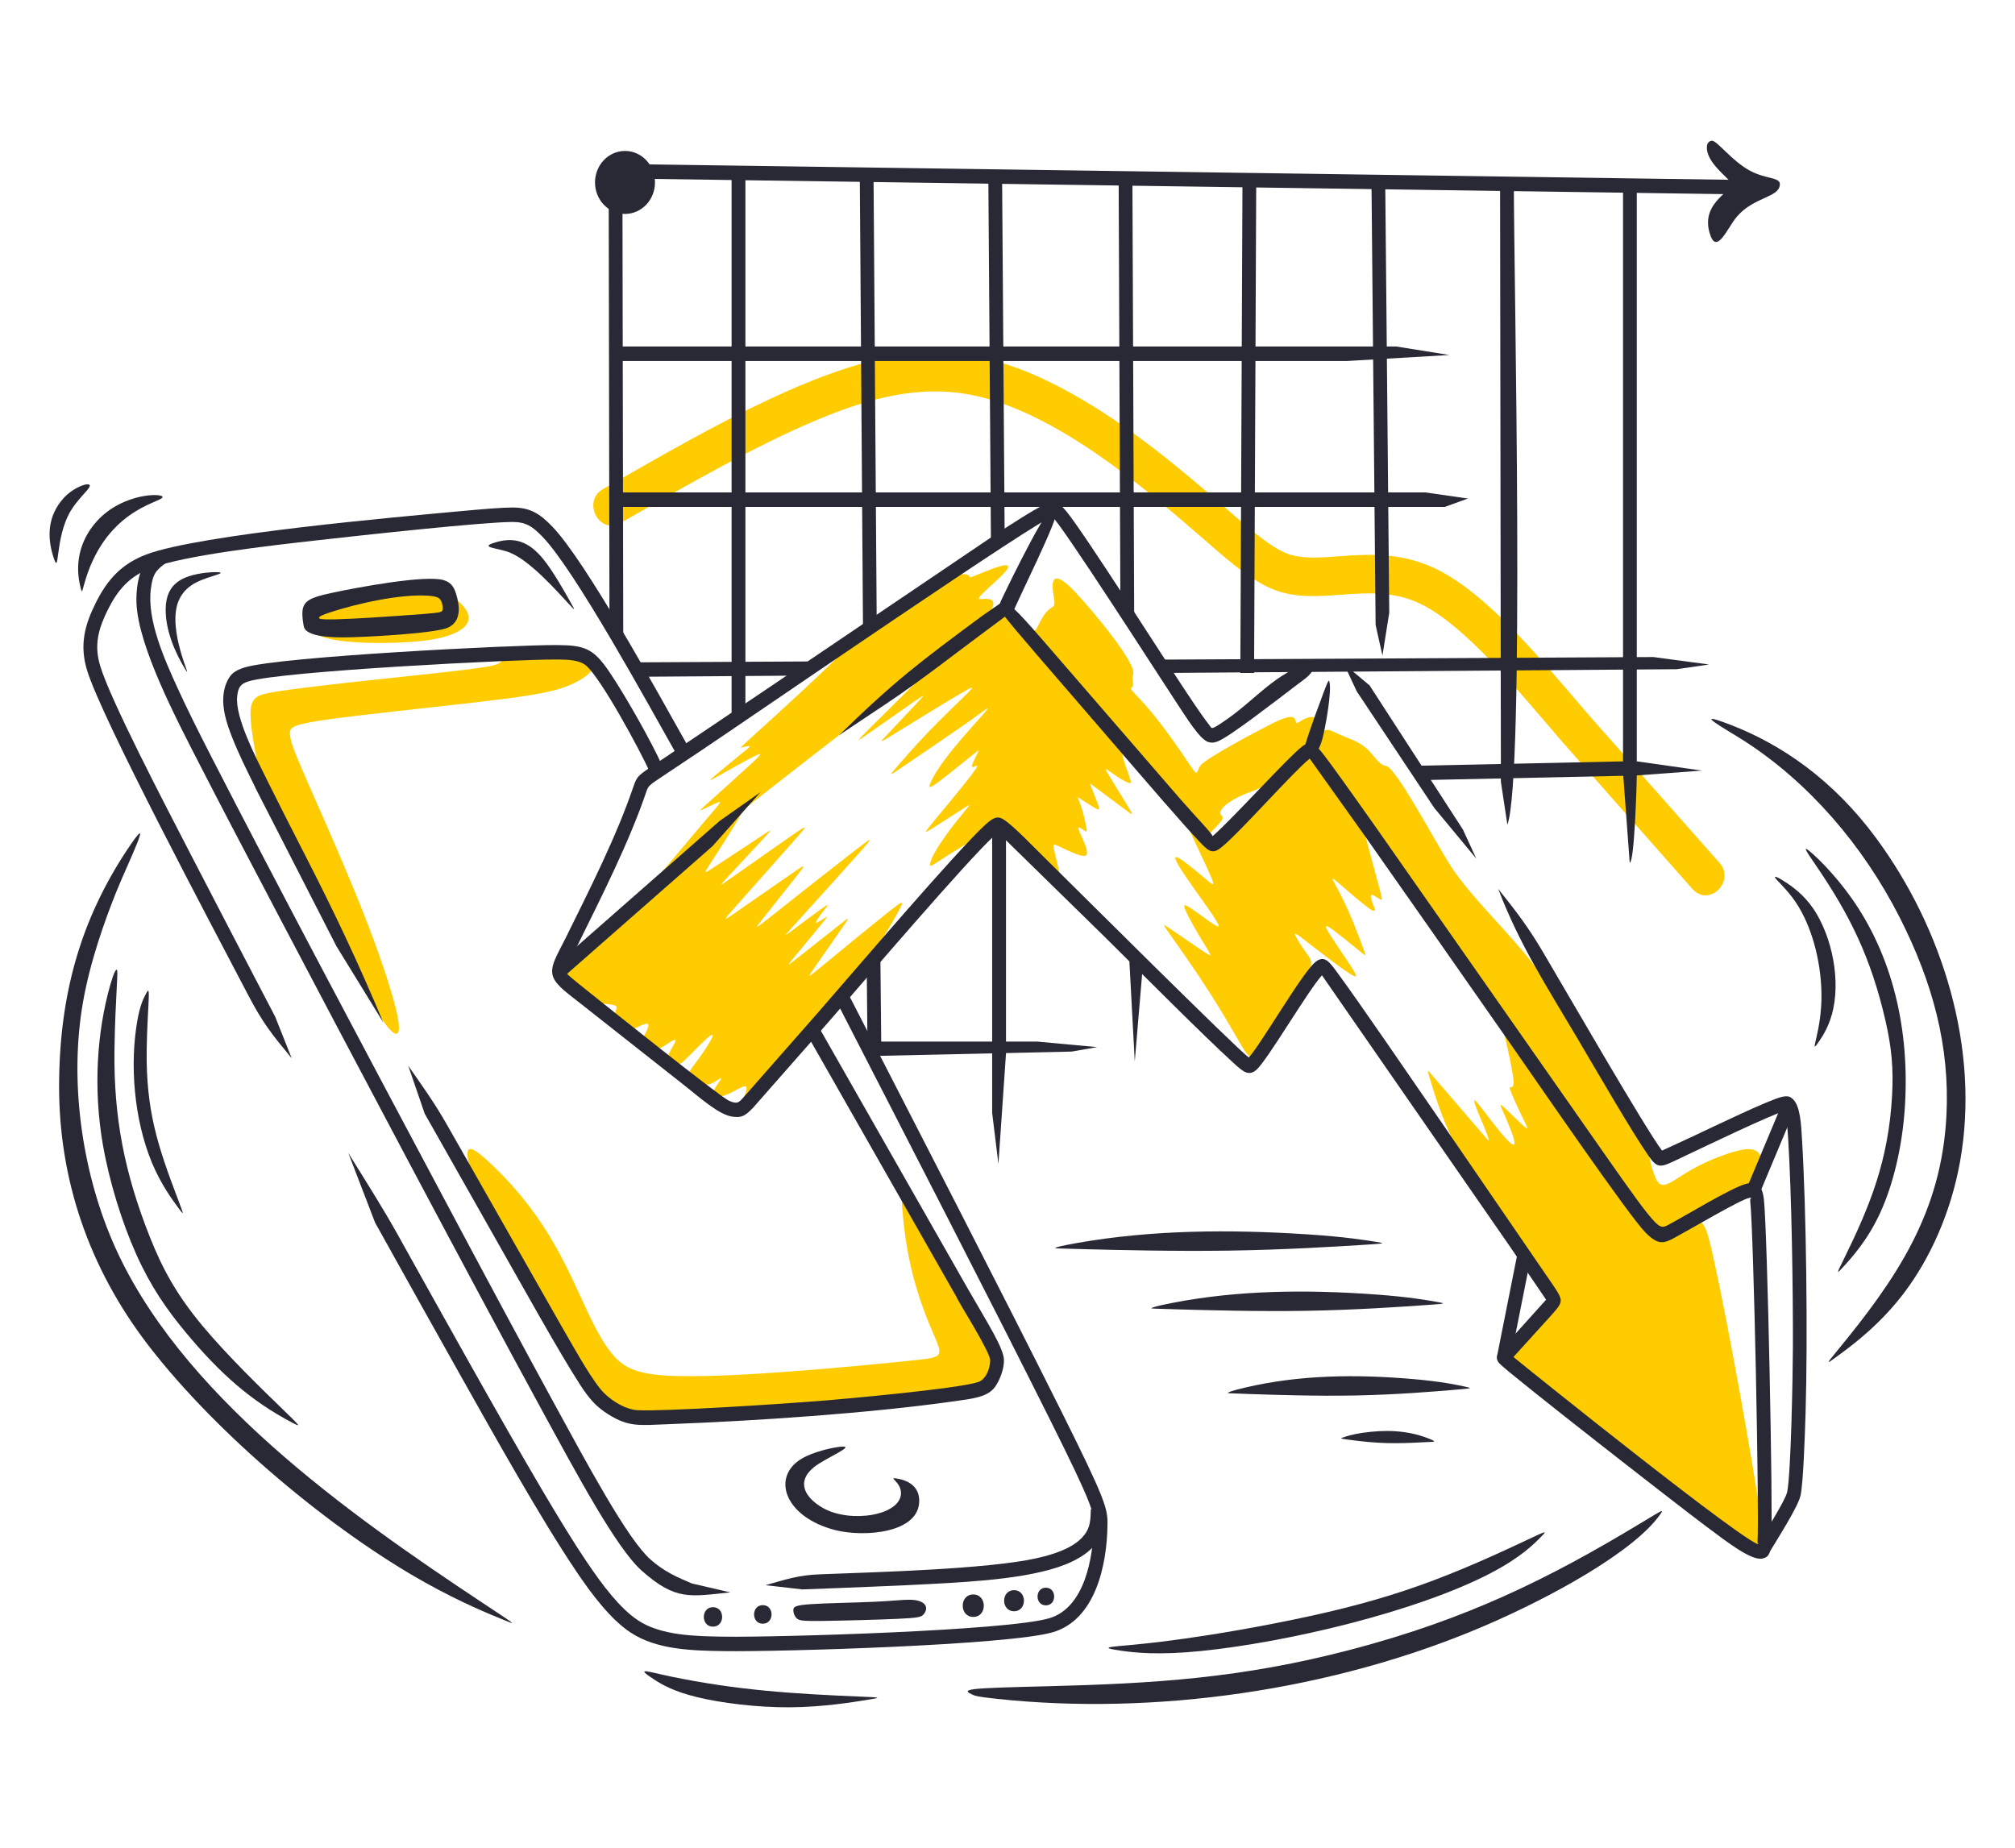 <?xml version="1.0" encoding="UTF-8"?>
<!DOCTYPE svg PUBLIC "-//W3C//DTD SVG 1.1//EN" "http://www.w3.org/Graphics/SVG/1.1/DTD/svg11.dtd">
<!-- Creator: CorelDRAW 2020 (64-Bit) -->
<svg xmlns="http://www.w3.org/2000/svg" xml:space="preserve" width="210.609mm" height="193.176mm" version="1.1" style="shape-rendering:geometricPrecision; text-rendering:geometricPrecision; image-rendering:optimizeQuality; fill-rule:evenodd; clip-rule:evenodd"
viewBox="0 0 317332 291065"
 xmlns:xlink="http://www.w3.org/1999/xlink"
 xmlns:xodm="http://www.corel.com/coreldraw/odm/2003">
 <defs>
  <style type="text/css">
   <![CDATA[
    .fil0 {fill:none}
    .fil2 {fill:#FECC00}
    .fil4 {fill:#282935}
    .fil1 {fill:#FECC00;fill-rule:nonzero}
    .fil3 {fill:#282935;fill-rule:nonzero}
   ]]>
  </style>
 </defs>
 <g id="Слой_x0020_1">
  <g id="_2263013161712">
   <polygon class="fil0" points="0,0 317332,0 317332,291065 0,291065 "/>
   <path class="fil1" d="M97711 82374c-3341,1911 -6103,-3420 -2764,-5329 13660,-7809 31906,-18616 45879,-20928 10258,-1698 18621,693 27823,5799 9016,5003 17069,11759 24197,17953 2915,2533 6741,6001 9547,7201 5441,2326 13811,-1930 23180,2260 8398,3756 17348,14806 24598,23252l20590 23282c2596,2860 -1549,7123 -4237,4137l-20656 -23350c-6507,-7579 -15412,-18533 -22560,-21730 -7954,-3557 -15812,899 -23090,-2212 -3635,-1554 -7551,-5099 -11064,-8152 -9495,-8251 -22821,-19409 -35474,-22211 -8566,-1897 -16693,305 -25029,3794 -9430,3947 -20186,10092 -30941,16236z"/>
   <path class="fil2" d="M40342 119207c-337,-1966 -1062,-5558 -858,-7520 204,-1963 1336,-2296 3477,-2664 6240,-1075 24252,-2753 30941,-3616 4519,-583 4564,-821 4927,-1142 1881,-1667 12101,-1105 13942,-24 2021,1187 -1854,3406 -4610,4235 -2650,797 -6523,1368 -13647,2189 -7124,821 -17498,1891 -22923,2652 -5425,761 -5901,1213 -5935,2105 -34,892 374,2224 2084,6150 4488,10302 10777,23972 14111,35458 2240,7719 316,7062 -2707,1859 -4012,-6904 -12882,-25140 -16358,-32686 -2160,-4690 -2109,-5029 -2445,-6994zm34391 67362c-464,-1487 -1189,-3913 -1110,-4984 79,-1071 963,-785 3092,1166 12814,11740 14232,23364 19389,30117 1744,2284 3602,3235 7260,3652 8323,947 31425,-1337 39831,-2201 8111,-833 4104,-237 634,-13251 -1110,-4163 -1540,-8326 -1721,-10574 -181,-2248 -113,-2581 1608,59 2939,4509 10158,16576 12175,21648 1252,3148 1281,5210 -1653,6459 -1370,583 -3409,987 -10283,1641 -6874,654 -18585,1558 -26898,2153 -8313,595 -13228,880 -16399,511 -5311,-618 -6878,-2837 -10601,-8980 -3171,-5234 -8811,-15035 -11733,-20209 -2922,-5174 -3126,-5721 -3590,-7208zm-25912 -89857c2743,-3482 13133,-4017 17339,-3961 3115,42 4089,529 5045,1201 5277,3706 1719,6069 -3681,6857 -4116,601 -13475,793 -16926,-571 -1576,-623 -2971,-2013 -1778,-3527z"/>
   <path class="fil2" d="M116297 128953c-951,1653 -3239,5198 -4383,6970 -1144,1772 -1144,1772 679,571 1823,-1201 5470,-3604 7294,-4805 1823,-1201 1823,-1201 396,333 -1427,1534 -4281,4603 -5708,6138 -1427,1534 -1427,1534 940,-131 2367,-1665 7101,-4996 9457,-6625 2356,-1630 2333,-1558 57,1023 -2276,2581 -6806,7672 -9060,10217 -2254,2545 -2231,2545 -23,1011 2209,-1534 6603,-4603 8800,-6114 2197,-1511 2197,-1463 827,285 -1370,1749 -4111,5198 -5481,6923 -1370,1725 -1370,1725 1790,-773 3160,-2498 9479,-7494 12628,-9932 3148,-2438 3126,-2319 736,369 -2390,2688 -7146,7945 -9525,10574 -2378,2629 -2378,2629 -1144,1701 1234,-928 3703,-2783 4870,-3616 2233,-1594 -299,743 -917,2082 -284,614 1215,-531 1631,-749 181,-95 181,-48 -906,1285 -1087,1332 -3262,3949 -4326,5246 -1065,1296 -1019,1272 657,-48 1676,-1321 4983,-3937 6637,-5245 1653,-1309 1653,-1309 521,321 -1132,1629 -3398,4889 -4530,6518 -1133,1629 -1133,1629 1416,-464 2548,-2094 7645,-6281 10204,-8314 2560,-2034 2583,-1915 1699,-250 -4601,8674 -16359,23730 -23602,30045 -3036,2647 62,-1375 -408,-2307 -323,-640 -3167,1879 -4745,1475 -1313,-336 822,-2517 782,-2795 -67,-457 -2167,2321 -4598,143 -1018,-912 -137,-1584 1042,-3223 838,-1166 2062,-2998 2220,-3580 380,-1397 -4099,3681 -4915,4211 -1055,685 -2530,-28 -2106,-1142 535,-1405 2192,-3320 385,-2189 -1470,920 -2230,1640 -3431,666 -1292,-1047 -760,-1448 -261,-2522 834,-1796 -895,-698 -1732,-357 -555,226 -849,226 -1450,-131 -3905,-2321 75,-3209 -2605,-3545 -2471,-310 -4216,-368 -6490,-2950 -838,-952 -1291,-1903 -1438,-2462 -147,-559 11,-725 4190,-4246 5626,-4740 18112,-15134 23230,-19860 -2247,1764 -4285,3370 -5914,4659 -6342,5019 -6501,5257 -4904,3366 1597,-1891 4949,-5912 6784,-8065 2551,-2994 2580,-2775 -872,-1178 -668,309 -668,309 895,-1094 1563,-1404 4689,-4211 6467,-5852 1778,-1641 2208,-2117 917,-1499 -1291,618 -4304,2331 -5844,3188 -1540,857 -1608,857 -600,0 1008,-856 3092,-2569 4258,-3521 1337,-1091 1995,-1464 23,-964 -328,83 -328,107 2763,-2700 3092,-2807 9276,-8445 12220,-11407 2945,-2962 2650,-3247 3771,-4270 2236,-2040 13873,-9749 16728,-8850 1067,336 -826,1019 2786,-452 8010,-3262 696,2148 -725,3842 -589,702 204,416 895,428 2418,42 424,2199 385,2569 -76,718 2166,-821 3839,143 2157,1243 2818,3711 3873,1772 362,-666 838,-1689 1348,-2296 1145,-1364 1622,-446 1246,-2605 -365,-2091 -355,-4286 2650,-1392 2163,2084 9039,10199 9808,12953 193,690 -11,833 -34,1249 -23,416 136,1106 23,1392 -113,286 -498,166 -102,666 396,499 1574,1618 3080,3438 1506,1820 3341,4342 4609,6197 3184,4658 2091,3467 3115,2117 866,-1142 9671,-5785 11348,-6613 4244,-2095 3264,-237 3828,0 91,38 2222,-1728 3103,-619 734,925 -482,3343 -1273,4452 3323,-3910 2105,-3045 6504,-1371 3277,1247 3514,2925 4972,3997 566,416 702,-83 1619,987 2340,2731 6876,11193 8958,14547 2845,4584 7790,9265 11982,14286 5631,6745 12914,18744 17152,26430 3379,6128 1938,5202 3398,8802 1062,2619 2485,455 6643,-1707 2322,-1207 5379,-2361 7225,-2652 3617,-571 3038,2648 2237,4127 -1328,2451 -7583,5823 -10436,7147 2032,-683 2443,998 3726,6859 2011,9183 5914,30585 7192,39728 840,6012 1025,7511 -7464,1201 -5153,-3830 -14055,-11038 -19967,-15689 -5912,-4651 -8834,-6744 -10476,-8112 -2701,-2250 -2334,-2800 646,-5983 4714,-5034 5181,-5397 2639,-9432 -1506,-2391 -4089,-6268 -6365,-9551 -6229,-8984 -8302,-11926 -11269,-22052 -272,-928 -295,-904 997,595l8369 9730c600,240 -2650,-6312 -2163,-6364 434,-46 8560,12016 5674,4615 -1322,-3392 -2306,-4704 -770,-3235 5171,4945 3562,3755 1042,-2153 -1037,-2432 359,-180 193,-2284 -91,-1142 -589,-3568 -985,-5317 -335,-1478 -597,-2471 -588,-2743 -6625,-9729 -13854,-20717 -17849,-26791 -4938,-7506 -4938,-7506 -4326,-5233 612,2272 1835,6815 2469,9183 634,2367 680,2557 328,2367 -882,-478 -2116,-1668 -1201,678 283,725 668,1534 -351,880 -1019,-654 -3443,-2771 -4734,-3889 -2431,-2105 -914,-679 1189,4032 940,2105 1891,4675 2378,5971 487,1296 510,1320 -397,583 -7325,-5962 -6649,-5400 -1835,1808 1065,1594 1404,2236 804,1998 -1146,-454 -6672,-4810 -7905,-5757 -1053,-809 -1574,-1190 -1370,-666 204,523 1132,1950 1835,2902 702,952 1178,1427 -272,4139 -1449,2712 -4825,7660 -6591,10158 -2671,3776 -1518,2676 -8381,-8065 -2310,-3616 -4938,-7327 -6252,-9183 -1314,-1856 -1314,-1856 -11,-963 1302,892 3907,2676 5210,3545 1302,868 1302,821 646,-309 -231,-397 -4364,-7011 -3556,-6958 689,45 4277,3062 5176,3342 1420,443 -8684,-11905 -6342,-10871 782,345 2911,2105 4213,3211 1302,1106 1778,1558 1087,-107 -691,-1665 -2548,-5448 -3318,-7208 -1515,-3464 821,830 2248,1415 957,393 2157,48 4995,-2528 2807,-2548 7217,-7280 9827,-10237 -2199,2157 -5343,4445 -7726,5200 -1132,359 -4263,1791 -4587,3116 -113,464 521,559 329,1071 -193,511 -1212,1439 -1744,2046 -532,607 -578,892 -2627,-1094 -2050,-1986 -6104,-6245 -8437,-8659 -3577,-3702 -3460,-3520 -1880,940 362,1023 430,1332 -261,1011 -2698,-1255 -4291,-3346 -2888,-1047 747,1225 2265,3699 3024,4948 759,1249 759,1272 125,856l-5719 -4270c-510,-428 -510,-428 -249,250 1711,4453 1989,4158 -1461,2010 -1398,-870 -230,-492 657,4163 201,1057 176,995 -815,345 -1433,-940 1536,3259 849,4187 -489,660 -3910,-1245 -4757,-1558 -578,-214 -510,-24 -249,1094 1308,5615 1580,5902 -283,4282 -1449,-1261 -4349,-3949 -6206,-5555 -1857,-1606 -2673,-2129 -4564,-1427 -1891,702 -4858,2629 -6557,3735 -1699,1106 -2129,1391 -2004,809 469,-2196 4249,-6828 5617,-8481 827,-999 827,-999 -408,-203 -1234,797 -3703,2391 -4938,3164 -1234,773 -1234,725 124,-940 608,-744 7129,-8509 7044,-8909 -99,-468 -1847,1560 102,-2177 261,-499 261,-499 -985,512 -1246,1011 -3737,3033 -5142,4080 -1404,1047 -1722,1118 -1370,274 1343,-3229 5836,-8036 8052,-10550 1132,-1284 1132,-1404 770,-1166 -362,238 -1087,832 -3681,2641 -2594,1808 -7056,4829 -9332,6375 -2276,1546 -2367,1617 -1348,428 1019,-1189 3148,-3640 5413,-5995 2265,-2355 4666,-4615 5889,-5828 1223,-1213 1269,-1380 -1234,95 -2503,1475 -7554,4591 -10080,6149 -2526,1558 -2526,1558 -1325,286 1200,-1273 3601,-3818 4836,-5138 1235,-1321 1302,-1416 -487,-179 -1789,1237 -5436,3806 -7294,5103 -1857,1297 -1925,1321 -102,-499 1823,-1820 5538,-5483 7396,-7339 1857,-1856 1857,-1903 1065,-1439 -3887,2275 -21807,16388 -28205,21405 82,52 -57,404 -539,1242zm148187 64163c-3758,1402 -4022,927 -7414,-3222 -897,-1097 -2015,-2491 -3352,-4210 997,1343 1914,2564 2696,3586 4629,6052 4319,5548 8070,3846z"/>
   <path class="fil3" d="M39034 156627c-5412,-10365 -23127,-43638 -25353,-51156 -1173,-3963 -312,-7089 1388,-10497 1781,-3572 3971,-6133 7985,-7647 8378,-3158 39653,-5911 48699,-6749 4686,-434 7263,-639 8905,-645 2762,-10 4277,884 6303,2984 5353,5547 16654,26237 21314,34485l-1869 1160c-4535,-8025 -15866,-28736 -20966,-34021 -1606,-1664 -2637,-2341 -4782,-2333 -4606,17 -23379,2060 -30780,2896 -7536,852 -20693,2328 -26093,4364 -3447,1299 -5269,3495 -6797,6558 -1431,2869 -2217,5450 -1235,8767 1601,5406 10135,21737 14300,29805 4240,8212 8758,16863 13276,25514l2616 6573c-3187,-3862 -4570,-5573 -6910,-10057z"/>
   <path class="fil3" d="M62697 194564c6808,12219 15897,28577 22447,39709 3065,5210 5397,8958 7281,11755l4 0c2461,3654 5201,7269 7999,9138l0 5c3647,2437 9013,2539 13718,2602 8525,115 44381,-944 51070,-2893 5597,-1631 6977,-9551 7032,-14795 10,-939 -32,-1668 -852,-3736 -893,-2254 -2634,-5930 -6012,-12702 -9235,-18511 -22875,-44938 -33621,-65870l1911 -1079c10891,21215 24155,46906 33629,65897 3428,6871 5193,10599 6097,12880 977,2465 1026,3403 1013,4628 -67,6415 -1912,15017 -8620,16972 -6987,2037 -42839,3092 -51673,2974 -5215,-70 -10754,-218 -14854,-2958l-2 3c-3072,-2052 -5964,-5825 -8610,-9754l3 -2c-5434,-8068 -12519,-20722 -18388,-31154 -3899,-6930 -8548,-15275 -13194,-23617l-4218 -10969c2669,4305 5370,8532 7841,12967z"/>
   <path class="fil3" d="M173960 237768c-106,3984 -1049,6214 -5146,8184 -5478,2635 -15447,3150 -21931,3508 -3197,176 -6579,326 -10054,461 -3411,132 -6939,288 -10466,407l-5806 -665c3310,-928 5143,-1582 8577,-1713 8748,-334 26345,-803 34038,-2515 3198,-711 7694,-2089 8422,-5438 157,-724 179,-1509 199,-2293l2166 63z"/>
   <path class="fil3" d="M108949 249391l6071 1406c-6352,644 -8590,1359 -13979,-3436 -3991,-3552 -10219,-15231 -15735,-25329 -11555,-21152 -30952,-57887 -41630,-78188 -5725,-10884 -9491,-18094 -12133,-23248 -3644,-7110 -9789,-18732 -10052,-25633 -77,-2000 247,-4620 1297,-6185 638,-950 1467,-1538 2296,-2125l1215 1891c-1781,1261 -2236,1856 -2540,4190 -644,4951 2169,11200 4387,16024 1188,2583 2680,5632 5308,10758 10044,19595 24220,46250 36589,69481 6340,11908 12457,23314 17148,31901 5358,9808 11604,21476 15251,24722 2193,1952 4325,2836 6506,3770z"/>
   <path class="fil3" d="M52989 149038l-12697 -24811c-84,-361 -3973,-7520 -4861,-11579 -449,-2051 -403,-3989 488,-5626 422,-775 934,-1395 2633,-1908 5648,-1705 42398,-3552 49073,-3519 4454,22 5816,511 8333,4215 2427,3573 6666,11032 8369,14868l-1970 963c-1445,-3255 -7736,-14910 -10080,-16831 -1054,-863 -2734,-932 -4660,-941 -6376,-31 -43104,1819 -48470,3439 -1269,383 -1653,970 -1796,2374 -344,3360 2968,9657 4868,13497 1550,3130 3506,6978 5665,11184 4702,9161 8499,17148 12486,26683l-7380 -12009z"/>
   <path class="fil3" d="M70331 177040l18262 32121c2283,3960 4931,8719 6641,10344 1382,1314 3376,2505 5218,2600 4163,215 22134,-949 27985,-1408 4913,-385 22479,-1981 25605,-3024 1241,-414 1894,-2178 1894,-3427 0,-1375 -5167,-9436 -5313,-9990l-23545 -41333 1860 -1169 23543 41330 2 -1c3032,5287 5627,9290 5627,11163 0,1382 -624,3083 -1395,4167 -1174,1652 -3535,1876 -6559,2302 -13442,1894 -31238,3076 -44819,3589 -4654,176 -6305,502 -9568,-1565 -1838,-1165 -2930,-2351 -4416,-4648 -3346,-5171 -9119,-15603 -13310,-22979 -2502,-4403 -6835,-12080 -11156,-19705l-2597 -7556c2156,3093 4172,5891 6039,9189z"/>
   <path class="fil3" d="M154789 96915l3321 -2291c1392,-364 1392,-364 1392,1106 0,132 0,-396 5050,5470l21423 24756c2439,2786 5095,5516 4987,5753 3326,-2933 11795,-12340 14074,-14114 1442,-1123 2120,-460 3702,1629 1233,1629 3571,4868 8103,11297l35702 51020c4448,6346 6725,9558 8133,10979 934,943 1332,777 2055,394 2655,-1407 9903,-5831 12198,-6446 1673,-448 2584,72 2854,2399 557,4805 1464,49526 1164,54072 -135,2052 -590,2314 -1321,2514 -1733,475 -5658,-2608 -8992,-5092 -4065,-3029 -30863,-23909 -32428,-25556 -979,-1030 -348,-1632 1087,-3225l6195 -6881 -5784 -8498 -29517 -42594c-2191,2412 -8562,13299 -10266,14837 -1259,1137 -2142,369 -3726,-1084 -5218,-4785 -13597,-13255 -20370,-19950l-16733 -16379c-55,-7 101,28 -543,625 -4449,4120 -19758,22037 -26004,29226l-11924 13561c-1283,1343 -1824,1608 -3200,1439 -2205,-270 -5127,-2962 -7897,-5139l-15571 -12275 0 -5c-2375,-1891 -4340,-3174 -4858,-4649 -565,-1611 666,-3407 1960,-6031 3831,-7762 7988,-15946 10660,-23782l4 0c605,-1771 671,-1803 3613,-3756l18404 -12383 -1 -2 34457 -23299c4119,-2712 6331,-4067 7581,-4727 2036,-1074 2850,-932 4221,766 2983,3694 15437,23305 18855,28443 1911,2871 2953,4345 3561,5103l2 -2c509,634 120,1010 2935,-951 4705,-3279 8586,-8400 14330,-8896 -1826,2545 -1232,1886 -3756,3808 -3397,2587 -10049,7743 -12005,8597 -760,332 -1147,282 -1533,192 -1396,-325 -3524,-3866 -5309,-6549 -1877,-2821 -18533,-28802 -19369,-28926 -1289,-190 -45801,30422 -54953,36567l-6311 4216c-2293,1523 -2336,1552 -2682,2564l4 1c-2684,7871 -6952,16303 -10779,24058 -2064,4182 -2335,4014 -1174,5020 559,484 1560,1300 3449,2805l2 -3c2620,2086 19993,15996 21517,16703 1475,685 1692,129 2314,-523l11848 -13481c6248,-7191 21644,-25209 26175,-29404 1351,-1251 1829,-1224 2245,-1169l0 -4c1179,154 4445,3664 7414,6584 4909,4828 29705,29567 31894,31202 1926,-2114 8338,-13233 10445,-15005 1336,-1124 2113,-245 3232,1270 3884,5262 11695,16738 16471,23662l17934 26169c1522,2309 1426,2403 -647,4727l-2 -2 -5755 6347c2688,2220 37204,29944 38739,29526 210,-57 -336,57 -301,-463 295,-4475 -602,-48885 -1155,-53653 -69,-596 616,-557 -166,-455 -1216,159 -9768,5217 -11752,6269 -1632,865 -2526,1241 -4536,-787 -2667,-2691 -16583,-23002 -21214,-29632 -8234,-11789 -17342,-24828 -22859,-32652l-8844 -12397c-2735,2217 -10993,11642 -13917,13986 -1216,975 -1838,760 -3055,-496 -2915,-3010 -9527,-10772 -13549,-15420 -4105,-4744 -9319,-10795 -12789,-14825 -2537,-2948 -3928,-4627 -4691,-5598 -337,256 -980,739 -2217,1652 -5472,4039 -10805,8281 -16444,12043l-7457 4974c8681,-8470 12596,-11459 22653,-18882zm36133 34847l0 0zm15263 -12415c-46,-8 -21,-3 20,8 -4,-5 -9,-6 -20,-8z"/>
   <path class="fil3" d="M243011 149969c3566,6033 16169,27910 18735,31246l4944 -2282c2966,-1399 11928,-5728 13942,-6181 1046,-236 1406,39 1777,412 1130,1137 1243,4051 1373,6157 693,11210 920,31338 570,43150 -111,3747 -368,11188 -795,13074 -409,1807 -3547,6684 -5071,9224l-1835 -1213c1457,-2429 4495,-7231 4791,-8537 600,-2647 893,-18184 910,-22595 37,-9504 -203,-24331 -736,-32960 -87,-1405 -255,-3694 -595,-4467 -1902,470 -12419,5533 -15683,7069 -3845,1809 -4134,2273 -5792,-133 -2657,-3856 -7296,-11899 -11063,-18283 -4805,-8143 -9131,-14737 -12539,-23650 2853,3554 4731,6015 7068,9969z"/>
   <polygon class="fil3" points="87335,152136 113327,129299 119760,124770 112216,133263 88728,153884 "/>
   <polygon class="fil3" points="215682,107941 230396,130664 232489,135226 225881,127253 213648,108854 211658,104577 "/>
   <path class="fil4" d="M32259 90219c-3365,458 -6103,1539 -6167,5650 -54,3458 1522,6990 3075,9528 1507,2462 -3101,-6273 -974,-10919 1242,-2715 3962,-3272 6121,-4008 1424,-486 -1054,-386 -2055,-250z"/>
   <path class="fil4" d="M47741 98076c-486,-3294 315,-3802 4734,-4746 3392,-725 14523,-2849 17407,-1956 1076,333 1575,987 1920,2075 664,2093 829,4410 -1212,5382 -2015,960 -13571,1558 -16597,1558 -3420,0 -4723,-440 -5402,-827 -680,-386 -736,-720 -849,-1487zm4219 -1624c4191,-1377 11157,-2956 15555,-2623 1337,101 1699,339 1931,779 232,440 334,1082 255,1445 -79,363 -340,446 -3239,666 -1912,145 -14854,1138 -16014,749 -408,-137 -408,-386 1512,-1017z"/>
   <path class="fil4" d="M78223 85367c2776,-780 5045,-143 7356,2718 1552,1921 3307,5049 4185,6614 878,1564 878,1564 -113,493 -2174,-2349 -6175,-6845 -9304,-8142 -1924,-797 -5254,-804 -2123,-1683z"/>
   <path class="fil4" d="M137731 252277c-3012,137 -7622,208 -10057,375 -2435,167 -2695,428 -2729,862 -34,434 158,1041 538,1386 379,345 946,428 4072,392 3126,-36 8811,-190 11915,-333 3103,-143 3624,-274 3975,-690 916,-1086 335,-2275 -2146,-2313 -1138,-18 -2554,184 -5566,321z"/>
   <path class="fil4" d="M112283 253127c1923,0 1923,3068 0,3068 -1923,0 -1923,-3068 0,-3068z"/>
   <path class="fil4" d="M120131 252806c1834,0 1834,2926 0,2926 -1834,0 -1834,-2926 0,-2926z"/>
   <path class="fil4" d="M153275 251128c2214,0 2214,3533 0,3533 -2214,0 -2214,-3533 0,-3533z"/>
   <path class="fil4" d="M159697 250450c2080,0 2080,3319 0,3319 -2080,0 -2080,-3319 0,-3319z"/>
   <path class="fil4" d="M164708 250058c1744,0 1744,2783 0,2783 -1744,0 -1744,-2783 0,-2783z"/>
   <path class="fil4" d="M132249 227869c-1314,149 -4202,803 -6003,1873 -4812,2860 -2718,9183 5278,11241 4522,1163 13353,514 13240,-4710 -50,-2318 -1958,-3206 -3760,-3443 -1021,-134 924,656 889,2373 -71,3502 -7980,4730 -12248,2325 -2773,-1562 -4352,-4046 -1518,-6405 1788,-1488 7129,-3593 4122,-3253z"/>
   <path class="fil4" d="M25586 78350c-510,876 -9265,2032 -12424,14000 -261,987 -261,987 -464,214 -907,-3439 -330,-7280 2548,-10467 4156,-4603 10762,-4471 10340,-3747z"/>
   <path class="fil4" d="M14023 76815c-419,654 -1891,1986 -2877,3628 -2618,4361 -1661,10752 -2775,7160 -992,-3200 -810,-6397 1631,-9135 1719,-1928 4789,-2854 4020,-1653z"/>
   <path class="fil4" d="M163657 82887c-1512,2599 -4038,7595 -5249,10134 -1306,2736 -1479,2609 504,3527 585,270 338,364 1869,-2873 1263,-2670 3732,-7856 4830,-10574 1099,-2718 827,-2968 442,-2992 -385,-24 -884,178 -2396,2777z"/>
   <path class="fil4" d="M205815 116448c634,-1975 1982,-5674 2684,-7523 702,-1850 759,-1850 844,-1594 453,1365 -602,7228 -1065,8951 -470,1748 -957,2284 -1450,2522 -492,238 -991,179 -1280,24 -289,-155 -368,-404 266,-2379z"/>
   <polygon class="fil3" points="282642,174762 277036,188144 275049,187225 280655,173844 "/>
   <polygon class="fil3" points="241055,198122 237862,214180 235738,213716 238932,197658 "/>
   <polygon class="fil3" points="95985,100106 95854,26414 98020,26414 98151,100106 "/>
   <polygon class="fil3" points="98852,25848 274440,28345 274415,30620 98826,28122 "/>
   <polygon class="fil3" points="117390,26914 117390,113126 115215,113126 115215,26914 "/>
   <polygon class="fil3" points="137566,27195 138076,98919 135910,98928 135400,27204 "/>
   <polygon class="fil3" points="157816,28124 158223,85003 156057,85013 155650,28133 "/>
   <polygon class="fil3" points="178337,28053 178618,97088 176452,97097 176171,28062 "/>
   <polygon class="fil3" points="197838,28419 197498,105995 195332,105986 195672,28410 "/>
   <polygon class="fil3" points="218155,28763 218786,96503 217714,103244 216638,98430 215989,28781 "/>
   <path class="fil3" d="M238405 29058c20,14585 1736,93335 -1015,100842l-1020 -6747 -131 -94094 2166 0z"/>
   <path class="fil3" d="M257771 29272l0 92631c0,1642 -378,13957 -1116,13957l-1050 -14171 0 -92417 2166 0z"/>
   <path class="fil4" d="M272208 28298c-1050,-1091 -3403,-2997 -3403,-5073 0,-720 430,-1101 860,-1053 836,93 3095,3171 5878,4686 2610,1421 4855,1001 4762,2230 -155,2060 -4056,1894 -6750,5008 -1518,1755 -3257,6351 -4332,2545 -1240,-4389 2879,-6150 3398,-7434 79,-196 91,-387 -413,-910z"/>
   <polygon class="fil3" points="96525,54573 219890,54573 228250,55912 212143,56857 96525,56857 "/>
   <polygon class="fil3" points="96797,77553 224442,77553 231172,78518 227536,79837 96797,79837 "/>
   <path class="fil3" d="M100121 104321l28427 -149 -2966 2238 -25452 185 -9 -2275zm81979 -428l78304 -409 8751 1173 -5126 743 -80416 587 -1514 -2094z"/>
   <polygon class="fil3" points="223844,120592 257521,119873 268038,121368 257487,122149 223887,122867 "/>
   <polygon class="fil3" points="158428,130151 158428,165944 157235,183320 156253,175293 156253,130151 "/>
   <polygon class="fil3" points="138650,150982 138800,166274 136634,166292 136484,150999 "/>
   <polygon class="fil3" points="136752,164050 163374,164050 172783,164919 168774,165621 136752,166334 "/>
   <polygon class="fil3" points="180037,151419 178707,167191 177862,151419 "/>
   <path class="fil4" d="M98428 23774c2608,0 4723,2221 4723,4960 0,2739 -2115,4960 -4723,4960 -2608,0 -4723,-2221 -4723,-4960 0,-2740 2114,-4960 4723,-4960z"/>
   <path class="fil4" d="M19942 133965c-7170,10873 -10589,22550 -10634,36968 -46,14539 4519,28602 14134,41060 10895,14117 28928,29116 43512,37253 5799,3235 10193,4996 12345,5876 2152,880 2061,880 -3285,-2664 -21085,-13981 -48104,-33026 -58359,-57105 -4833,-11348 -6723,-25251 -4598,-37444 1121,-6435 3409,-12834 5244,-17414 1841,-4595 6444,-13811 1642,-6530z"/>
   <path class="fil4" d="M17347 155185c-2045,7216 -2703,16150 -1144,25109 1008,5792 3001,12239 5266,17283 2265,5043 4802,8683 7735,12216 5407,6511 10312,10857 16818,14273 1427,749 1382,678 -1529,-2141 -2911,-2819 -8686,-8386 -12684,-13203 -3998,-4817 -6218,-8885 -8188,-13845 -4058,-10214 -5711,-18952 -5595,-29344 46,-4068 250,-7898 363,-10075 113,-2176 136,-2700 -12,-2724 -147,-24 -464,452 -1030,2450z"/>
   <path class="fil4" d="M21628 160751c-1203,6847 -551,15503 2299,22374 1416,3414 3250,5888 4168,7125 917,1237 917,1237 -23,-1237 -3207,-8440 -5094,-14038 -4972,-23647 46,-3568 294,-6851 328,-8314 34,-1463 -147,-1106 -498,-428 -351,678 -872,1677 -1302,4127z"/>
   <path class="fil4" d="M272483 114137c8083,3109 16186,8666 22956,17830 10485,14193 16425,33220 13239,50980 -1472,8207 -4802,15296 -8641,20447 -3839,5150 -8188,8362 -10363,9968 -2174,1606 -2174,1606 -385,-571 9362,-11388 16483,-21763 17249,-37171 537,-10800 -2147,-20845 -7350,-31092 -5852,-11524 -14427,-21323 -24401,-27774 -2604,-1684 -9001,-5193 -2305,-2617z"/>
   <path class="fil4" d="M284906 134000c1065,844 3851,3509 6501,7196 6684,9299 9358,21034 8584,33138 -407,6375 -1880,12299 -3862,16628 -1982,4329 -4474,7065 -5719,8433 -1246,1368 -1246,1368 -57,-1047 4175,-8478 7055,-15591 7622,-25823 227,-4092 -45,-7446 -1042,-11776 -2277,-9893 -5598,-16608 -10884,-24348 -1551,-2272 -2208,-3247 -1144,-2403z"/>
   <path class="fil4" d="M281430 139091c1325,892 3205,2343 4689,4889 2804,4811 3871,11772 2072,16748 -679,1879 -1585,3116 -2038,3735 -1146,1564 744,-2156 702,-7791 -39,-5349 -1625,-11486 -4677,-15439 -1166,-1511 -2390,-2605 -2616,-2986 -226,-381 544,-47 1869,845z"/>
   <path class="fil4" d="M156987 267564c24527,2636 52747,-1173 76842,-11514 10190,-4373 23401,-11563 27611,-17509 657,-928 566,-833 -3217,1451 -14382,8683 -27245,15031 -45403,19804 -17337,4558 -31252,5358 -47680,5781 -6014,155 -10068,250 -11722,464 -1654,214 -906,547 -431,785 476,238 680,381 3998,738z"/>
   <path class="fil4" d="M176579 259987c2073,297 5787,726 12526,48 13468,-1355 33903,-6144 45664,-12275 4723,-2462 6829,-4603 7882,-5674 1053,-1070 1053,-1070 -2424,571 -14220,6713 -23070,9829 -39741,13072 -6908,1344 -13001,2272 -17339,2807 -4338,535 -6920,678 -7996,833 -1076,154 -645,321 1427,618z"/>
   <path class="fil4" d="M103033 264531c1189,773 3047,1868 6773,2772 3726,904 9321,1618 14485,1594 5164,-24 9899,-785 12243,-1166 2344,-381 2299,-381 -1121,-523 -10527,-440 -19299,-990 -29865,-3176 -3570,-738 -5708,-1577 -2514,499z"/>
   <path class="fil4" d="M169828 195733c11548,-2013 23672,-2138 36139,-1320 5799,380 9060,904 10691,1166 1631,261 1631,261 -2378,511 -4009,250 -12027,749 -20703,880 -8675,131 -18007,-107 -22730,-226 -4723,-119 -4836,-119 -4644,-214 193,-95 691,-286 3624,-797z"/>
   <path class="fil4" d="M184595 205212c10282,-2011 21089,-2139 32220,-1320 5170,381 8078,904 9531,1166 1454,261 1454,261 -2120,511 -3574,250 -10723,749 -18457,880 -7734,131 -16054,-107 -20265,-226 -4210,-119 -4311,-119 -4140,-214 172,-95 616,-285 3231,-797z"/>
   <path class="fil4" d="M196077 218545c8508,-2005 17464,-2142 26730,-1320 4289,380 6702,904 7908,1166 1206,262 1206,262 -1759,511 -2965,250 -8896,749 -15313,880 -6417,131 -13319,-107 -16812,-226 -3493,-119 -3577,-119 -3434,-214 142,-95 511,-286 2681,-797z"/>
   <path class="fil4" d="M224823 226500c-3228,-1241 -6650,-1353 -10278,-828 -1649,239 -2577,567 -3040,731 -464,164 -464,164 676,321 4858,667 7469,682 12352,410 1296,-72 2052,44 290,-634z"/>
  </g>
 </g>
</svg>
